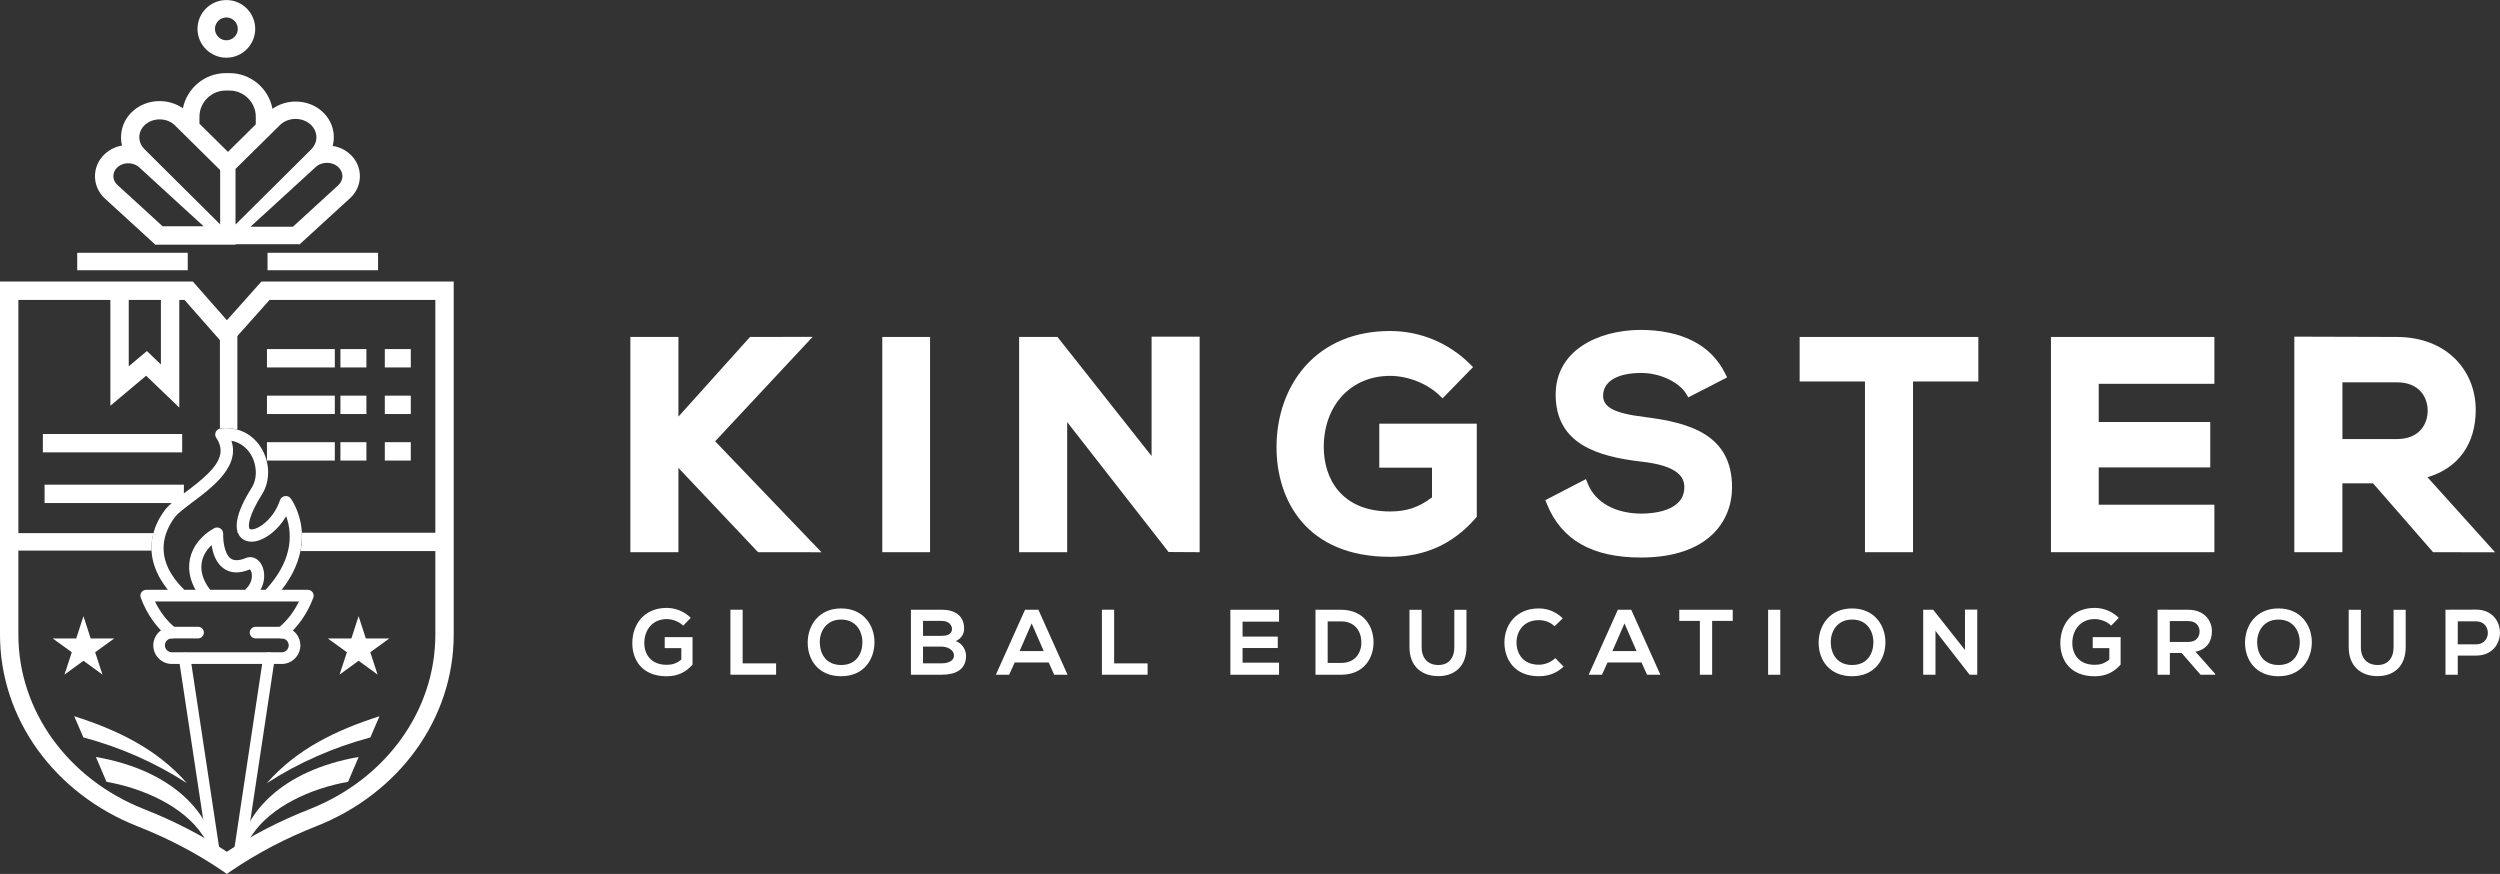 <svg xmlns="http://www.w3.org/2000/svg" id="Layer_1" data-name="Layer 1" viewBox="0 0 525.45 183.68"><rect x="0" y="0" width="525.45" height="183.68" fill="#333333" stroke="none"/><defs><style>      .cls-1 {        fill-rule: evenodd;      }      .cls-1, .cls-2 {        fill: #fff;        stroke-width: 0px;      }    </style></defs><g><path class="cls-2" d="M47.69,183.68l-1.08-.74c-5.36-3.64-11.3-6.75-17.64-9.24C11.37,166.79,0,150.97,0,133.4V59.18h40.54l7.15,8.13,7.25-8.13h40.42v74.21c0,17.58-11.37,33.39-28.96,40.3-6.34,2.49-12.27,5.6-17.64,9.24l-1.08.74ZM3.86,63.04v70.35c0,15.98,10.41,30.39,26.51,36.71,6.18,2.43,12,5.43,17.31,8.92,5.31-3.49,11.13-6.49,17.31-8.92,16.11-6.32,26.51-20.73,26.51-36.71V63.04h-34.84l-9,10.08-8.88-10.08H3.86Z"></path><path class="cls-2" d="M73.55,32.39c-1.02-.94-2.3-1.51-3.63-1.72.18-.67.26-1.38.24-2.09-.08-2.05-1.01-3.94-2.63-5.31-2.89-2.45-7.24-2.54-10.26-.4-.8-4.26-4.54-7.5-9.03-7.5h-.78c-4.45,0-8.17,3.18-9.02,7.39-3.06-2.13-7.43-2.03-10.34.44-1.64,1.39-2.58,3.3-2.66,5.38-.03.69.05,1.36.21,2.01-1.31.23-2.56.81-3.58,1.74-1.36,1.25-2.11,2.92-2.11,4.71s.75,3.46,2.11,4.71l10.53,9.63v.05h.06l.03.03.03-.03h16.8v-.1h13.37l.05.05.06-.05h.1v-.09l10.46-9.57c1.34-1.23,2.08-2.87,2.08-4.64s-.74-3.41-2.08-4.64ZM57.43,27.68l1.42-1.4c1.64-1.62,4.53-1.72,6.31-.21.82.7,1.3,1.64,1.34,2.65.04.98-.35,1.92-1.08,2.66-.01.01-.02.02-.03.04l-7.96,7.91-3.67,3.64-3.83,3.8-.43.42v-11.69l.43-.42,3.83-3.78,3.67-3.62ZM41.92,24.56c0-3.05,2.48-5.53,5.53-5.53h.78c3.05,0,5.53,2.48,5.53,5.53v1.58l-5.85,5.78-5.99-5.92v-1.45ZM30.59,26.14c1.74-1.48,4.58-1.38,6.18.21l1.48,1.47,3.67,3.62,3.73,3.69.62.61v11.42l-.62-.62-3.73-3.71-3.67-3.64-7.9-7.85s-.02-.03-.03-.04c-.7-.71-1.07-1.63-1.04-2.58.04-.98.5-1.9,1.3-2.58ZM24.68,38.88c-.55-.51-.86-1.17-.86-1.86s.31-1.35.86-1.86c.9-.82,2.24-1.04,3.39-.67.43.14.84.36,1.18.67l9.01,8.25,3.67,3.35.8.73.07.06h-8.63l-9.48-8.68ZM71.08,38.95l-9.51,8.7h-8.92l.17-.16.94-.86,3.67-3.35,8.95-8.19c.34-.32.76-.54,1.19-.68,1.18-.39,2.58-.17,3.51.68.58.53.89,1.21.89,1.93s-.32,1.41-.89,1.93Z"></path><path class="cls-2" d="M47.58,12.13c-3.34,0-6.07-2.72-6.07-6.06s2.72-6.06,6.07-6.06,6.06,2.72,6.06,6.06-2.72,6.06-6.06,6.06ZM47.58,3.67c-1.32,0-2.4,1.08-2.4,2.4s1.08,2.4,2.4,2.4,2.4-1.08,2.4-2.4-1.08-2.4-2.4-2.4Z"></path><g><rect class="cls-2" x="56.23" y="53.13" width="23.23" height="3.67"></rect><rect class="cls-2" x="16.23" y="53.13" width="23.23" height="3.67"></rect></g><polygon class="cls-2" points="37.68 85.66 30.71 78.97 23.2 85.28 23.2 61.11 27.06 61.11 27.06 76.99 30.88 73.78 33.82 76.61 33.82 61.11 37.68 61.11 37.68 85.66"></polygon><rect class="cls-2" x="9.01" y="91.22" width="29.28" height="3.86"></rect><rect class="cls-2" x="9.37" y="101.87" width="29.28" height="3.86"></rect><g><path class="cls-2" d="M52.01,177.41c-.12.18-.25.36-.35.54.2-.49.44-.96.7-1.43.19-.4.42-.78.69-1.13,3.95-5.84,12.2-9.68,20.11-11.07l2.22-5.22c-15.88,2.77-24.79,11.68-25.52,22.24.59-.55,1.22-1.05,1.84-1.55-.02-.81.08-1.62.32-2.38Z"></path><path class="cls-2" d="M43.53,177.41c.12.18.25.36.35.54-.2-.49-.44-.96-.7-1.43-.19-.4-.42-.78-.69-1.13-3.95-5.84-12.2-9.68-20.11-11.07l-2.22-5.22c15.88,2.77,24.79,11.68,25.52,22.24-.59-.55-1.22-1.05-1.84-1.55.02-.81-.08-1.62-.32-2.38Z"></path></g><polygon class="cls-1" points="17.54 129.5 19.06 134.2 24.01 134.19 20 137.09 21.54 141.79 17.54 138.88 13.55 141.79 15.09 137.09 11.08 134.19 16.02 134.2 17.54 129.5"></polygon><polygon class="cls-1" points="75.37 129.5 76.89 134.2 81.83 134.19 77.83 137.09 79.36 141.79 75.37 138.88 71.37 141.79 72.91 137.09 68.9 134.19 73.85 134.2 75.37 129.5"></polygon><g><g><rect class="cls-2" x="56.11" y="73.37" width="14.26" height="3.86"></rect><rect class="cls-2" x="71.55" y="73.37" width="5.46" height="3.86"></rect><rect class="cls-2" x="80.88" y="73.37" width="5.46" height="3.86"></rect></g><g><rect class="cls-2" x="56.11" y="83.16" width="14.26" height="3.86"></rect><rect class="cls-2" x="71.55" y="83.16" width="5.46" height="3.86"></rect><rect class="cls-2" x="80.88" y="83.16" width="5.46" height="3.86"></rect></g><g><rect class="cls-2" x="56.11" y="92.94" width="14.26" height="3.86"></rect><rect class="cls-2" x="71.55" y="92.94" width="5.46" height="3.86"></rect><rect class="cls-2" x="80.88" y="92.94" width="5.46" height="3.86"></rect></g></g><g id="g2972"><path class="cls-2" d="M59.23,139.55h-23.1c-2.15,0-3.91-1.75-3.91-3.9s1.75-3.91,3.9-3.91h5.51c.68,0,1.22.55,1.22,1.22s-.55,1.22-1.22,1.22h-5.51c-.81,0-1.46.66-1.46,1.46s.66,1.46,1.46,1.46h23.1c.81,0,1.46-.66,1.46-1.46s-.66-1.46-1.46-1.46h-5.51c-.68,0-1.22-.55-1.22-1.22s.55-1.22,1.22-1.22h5.51c2.15,0,3.91,1.75,3.91,3.9s-1.75,3.91-3.91,3.91Z"></path></g><g id="g2976"><path class="cls-2" d="M47.69,182.41c-2.22,0-3.62-1.88-3.99-3.63l-6.09-40.2c-.1-.67.36-1.29,1.02-1.39.66-.1,1.29.36,1.39,1.02l6.07,40.13c.13.61.67,1.62,1.58,1.62s1.45-1.01,1.6-1.69l6.04-40.1c.1-.67.72-1.12,1.39-1.03.67.1,1.13.72,1.03,1.39l-6.06,40.17c-.38,1.82-1.78,3.7-4,3.7Z"></path></g><g><path class="cls-2" d="M49.89,90.29v-20.63h-3.67v20.41c.06-.01.11-.04.17-.04,1.23-.14,2.4-.04,3.5.26Z"></path><path class="cls-2" d="M32.24,112.06H2.05v3.67h29.81c-.07-1.16.04-2.39.39-3.67Z"></path><path class="cls-2" d="M93.56,111.97h-30.11c.06,1.14,0,2.44-.29,3.86h30.4v-3.86Z"></path><path class="cls-2" d="M49.89,111.97h.15c-.05-.13-.11-.27-.15-.41v.41Z"></path><path class="cls-2" d="M63.45,111.97c-.02-.33-.04-.65-.08-.96-.45-3.76-2.18-6.14-2.26-6.24-.28-.38-.76-.58-1.24-.5-.47.08-.87.41-1.02.86-1.23,3.69-4.15,5.93-5.78,6.13-.23.03-.53.03-.63-.13-.34-.53-.22-2.73,2.64-7.25,1.78-2.81,1.69-6.76-.23-9.82-1.21-1.92-2.94-3.21-4.97-3.76-1.09-.3-2.26-.4-3.5-.26-.06,0-.11.03-.17.04-.37.1-.69.34-.86.7-.19.41-.15.89.11,1.26.36.53.6,1.05.75,1.57.21.75.2,1.48,0,2.2-.68,2.52-3.61,4.93-7.21,7.63-1.87,1.4-3.49,2.61-4.37,3.8-1.23,1.67-1.99,3.29-2.4,4.84-.34,1.28-.45,2.5-.39,3.67.26,4.53,3.14,8.08,4.85,9.8.5.5,1.32.51,1.82,0,.25-.25.38-.58.38-.91s-.12-.66-.38-.91c-2.85-2.86-3.98-5.56-4.12-7.98-.08-1.31.13-2.54.53-3.67.43-1.24,1.07-2.36,1.78-3.32.65-.88,2.2-2.04,3.84-3.27,1.81-1.35,3.98-2.98,5.67-4.85,2.09-2.31,3.44-5,2.42-8,.46.08.87.21,1.24.37,1.43.6,2.31,1.65,2.79,2.42,1.38,2.2,1.48,5.11.24,7.08-1.7,2.69-2.7,4.92-3.03,6.72-.17.89-.17,1.68,0,2.34.04.15.09.28.15.41.07.18.14.37.24.53.63,1,1.77,1.47,3.12,1.31,1.17-.14,2.53-.79,3.82-1.84,1.08-.88,2.11-2.04,2.94-3.48.34.92.65,2.1.73,3.48.07,1.15,0,2.45-.35,3.86-.58,2.37-1.91,5.07-4.52,7.93-.22.25-.33.56-.33.87,0,.35.13.7.41.95.25.22.56.34.87.34.35,0,.7-.14.95-.42,3.19-3.5,4.66-6.82,5.24-9.66.29-1.42.35-2.72.29-3.86Z"></path></g><g id="g2984"><path class="cls-2" d="M43.08,125.92c-.39,0-.77-.18-1.03-.51-1.93-2.55-2.67-5.29-2.13-7.92.54-2.63,2.35-4.93,5.07-6.46.41-.23.91-.22,1.31.03.4.25.63.69.61,1.16-.05,1.01.15,4.13,1.58,5.16.69.5,1.73.48,3.08-.05,1.1-.53,2.38-.15,3.18,1,1.23,1.77,1.12,4.95-1.19,7.22-.51.5-1.32.49-1.82-.02-.5-.51-.49-1.32.02-1.82,1.3-1.28,1.22-2.69,1.16-3.1-.09-.64-.34-.91-.4-.94-2.22.92-4.08.84-5.53-.2-1.62-1.16-2.26-3.24-2.51-4.9-1.07.99-1.78,2.18-2.04,3.46-.39,1.88.18,3.9,1.66,5.84.43.57.32,1.37-.25,1.8-.23.18-.51.26-.78.26Z"></path></g><g><path class="cls-1" d="M56.09,164.6c6.27-7.17,14.57-11.15,23.67-14.06l-1.92,4.46c-7.69,2.06-15.02,5.25-21.76,9.61Z"></path><path class="cls-1" d="M17.52,154.99l-1.92-4.46c9.11,2.91,17.41,6.89,23.67,14.06-6.74-4.36-14.07-7.55-21.76-9.61Z"></path></g><g id="g2968"><path class="cls-2" d="M59.23,134.18c-.36,0-.71-.16-.95-.46-.42-.53-.34-1.29.19-1.72,1.8-1.45,3.26-3.32,4.36-5.59h-30.26c1.1,2.28,2.56,4.15,4.34,5.59.53.42.61,1.19.19,1.72-.42.53-1.19.61-1.72.19-2.54-2.04-4.49-4.83-5.8-8.28-.14-.38-.09-.8.14-1.13.23-.33.6-.53,1.01-.53h33.97c.4,0,.78.2,1.01.53.23.33.28.75.14,1.13-1.3,3.43-3.26,6.22-5.83,8.28-.23.18-.5.27-.76.27Z"></path></g></g><g><g><polygon class="cls-2" points="170.8 70.8 157.64 70.82 142.59 87.57 142.59 70.82 132.49 70.82 132.49 116.06 142.59 116.06 142.59 98.34 159.33 116.06 172.66 116.07 150.31 92.75 170.8 70.8"></polygon><rect class="cls-2" x="185.44" y="70.82" width="10.04" height="45.24"></rect><polygon class="cls-2" points="242.04 95.85 222.26 70.82 214.2 70.82 214.2 116.06 224.3 116.06 224.3 88.71 245.61 116.02 252.14 116.06 252.14 70.76 242.04 70.76 242.04 95.85"></polygon><path class="cls-2" d="M289.91,98.3h11.07v6.23c-2.75,2.1-5.33,2.97-8.81,2.97-10.28,0-13.94-6.98-13.94-13.51,0-8.83,5.73-14.99,13.94-14.99,3.7,0,7.76,1.59,10.34,4.06l.69.66,6.41-6.57-.69-.68c-4.51-4.45-10.46-6.9-16.76-6.9-7.41,0-13.6,2.59-17.9,7.48-3.84,4.37-5.96,10.38-5.96,16.93,0,11.14,6.27,23.05,23.86,23.05,7.33,0,13.21-2.66,17.99-8.13l.24-.27v-19.58h-20.49v9.24Z"></path><path class="cls-2" d="M345.74,87.65c-6.33-.75-8.8-2.01-8.8-4.48,0-3,2.99-4.78,8-4.78,4.43,0,8.17,2.24,9.44,4.35l.47.78,8.15-4.19-.42-.85c-2.93-5.98-9.12-9.14-17.89-9.14-8.82.07-17.72,4.3-17.72,13.59,0,10.53,9.03,13.02,17.88,14.08,8.21.88,9.16,3.51,9.16,5.41,0,5.13-6.88,5.53-8.99,5.53-5.49,0-9.71-2.34-11.29-6.26l-.4-.99-8.53,4.42.33.82c3.07,7.57,9.54,11.24,19.76,11.24,14.12,0,19.15-7.63,19.15-14.76,0-10.99-8.79-13.58-18.3-14.76Z"></path><polygon class="cls-2" points="378.25 80.18 391.98 80.18 391.98 116.06 402.08 116.06 402.08 80.18 415.81 80.18 415.81 70.82 378.25 70.82 378.25 80.18"></polygon><polygon class="cls-2" points="431.07 116.06 465.42 116.06 465.42 106.08 441.11 106.08 441.11 98.24 464.55 98.24 464.55 88.7 441.11 88.7 441.11 80.67 465.42 80.67 465.42 70.82 431.07 70.82 431.07 116.06"></polygon><path class="cls-2" d="M510.22,100.3c6.46-1.91,10.13-6.99,10.13-14.16,0-4.1-1.51-7.88-4.25-10.64-3-3.03-7.26-4.65-12.31-4.68-3.43,0-6.86-.02-10.3-.03-3.43-.02-6.87-.03-10.3-.03h-.97v45.3h10.1v-14.47h6.45l12.62,14.47,13.03.02-14.21-15.77ZM510.25,86.32c0,2.75-1.69,5.96-6.45,5.96h-11.47v-11.92h11.47c4.76,0,6.45,3.21,6.45,5.96Z"></path></g><g><path class="cls-2" d="M143.59,131.49c-.92-.88-2.28-1.37-3.47-1.37-2.93,0-4.7,2.23-4.7,5.04,0,2.25,1.31,4.57,4.7,4.57,1.07,0,2.01-.23,3.08-1.09v-2.42h-3.49v-2.3h5.85v5.76c-1.35,1.54-3.04,2.46-5.44,2.46-5.13,0-7.22-3.38-7.22-6.97,0-3.84,2.4-7.4,7.22-7.4,1.83,0,3.67.7,5.07,2.09l-1.6,1.64Z"></path><path class="cls-2" d="M156.09,128.15v11.28h7.03v2.38h-9.6v-13.66h2.58Z"></path><path class="cls-2" d="M183.8,135.06c-.04,3.53-2.21,7.07-7.01,7.07s-7.03-3.45-7.03-7.05,2.3-7.2,7.03-7.2,7.05,3.61,7.01,7.18ZM172.3,135.12c.06,2.25,1.27,4.65,4.49,4.65s4.43-2.42,4.47-4.67c.04-2.3-1.25-4.88-4.47-4.88s-4.55,2.6-4.49,4.9Z"></path><path class="cls-2" d="M202.64,132.12c0,1.05-.51,2.07-1.78,2.63,1.6.49,2.19,2.19,2.19,3.04,0,3.04-2.28,4.02-5.11,4.02h-6.48v-13.66h6.48c2.69,0,4.7,1.21,4.7,3.96ZM194,133.64h3.94c1.62,0,2.15-.68,2.15-1.46,0-.62-.51-1.68-2.15-1.68h-3.94v3.14ZM194,139.42h3.94c1.05,0,2.56-.35,2.56-1.64s-1.5-1.87-2.56-1.87h-3.94v3.51Z"></path><path class="cls-2" d="M220.41,139.24h-7.14l-1.17,2.58h-2.79l6.13-13.66h2.81l6.13,13.66h-2.81l-1.15-2.58ZM216.84,131.02l-2.54,5.82h5.07l-2.54-5.82Z"></path><path class="cls-2" d="M234.17,128.15v11.28h7.03v2.38h-9.6v-13.66h2.58Z"></path><path class="cls-2" d="M268.83,141.82h-10.23v-13.66h10.23v2.5h-7.67v3.14h7.4v2.4h-7.4v3.08h7.67v2.54Z"></path><path class="cls-2" d="M288.69,134.87c.06,3.45-2.05,6.95-6.83,6.95h-5.37v-13.66h5.37c4.68,0,6.77,3.34,6.83,6.71ZM279.05,139.34h2.81c3.1,0,4.33-2.26,4.27-4.49-.06-2.13-1.31-4.25-4.27-4.25h-2.81v8.74Z"></path><path class="cls-2" d="M308.22,128.17v7.83c0,4.04-2.48,6.11-5.91,6.11s-6.07-1.99-6.07-6.11v-7.83h2.56v7.83c0,2.46,1.41,3.77,3.53,3.77s3.34-1.42,3.34-3.77v-7.83h2.56Z"></path><path class="cls-2" d="M328.63,140.1c-1.41,1.39-3.22,2.03-5.19,2.03-5.07,0-7.22-3.49-7.24-7.05-.02-3.57,2.3-7.2,7.24-7.2,1.85,0,3.61.7,5.02,2.09l-1.72,1.66c-.9-.88-2.11-1.29-3.3-1.29-3.3,0-4.72,2.46-4.7,4.74.02,2.26,1.33,4.63,4.7,4.63,1.19,0,2.54-.49,3.44-1.39l1.76,1.78Z"></path><path class="cls-2" d="M345.01,139.24h-7.14l-1.17,2.58h-2.79l6.13-13.66h2.81l6.13,13.66h-2.81l-1.15-2.58ZM341.44,131.02l-2.54,5.82h5.07l-2.54-5.82Z"></path><path class="cls-2" d="M357.28,130.5h-4.33v-2.34h11.24v2.34h-4.33v11.32h-2.58v-11.32Z"></path><path class="cls-2" d="M371.62,141.82v-13.66h2.56v13.66h-2.56Z"></path><path class="cls-2" d="M396.28,135.06c-.04,3.53-2.21,7.07-7.01,7.07s-7.03-3.45-7.03-7.05,2.3-7.2,7.03-7.2,7.04,3.61,7.01,7.18ZM384.79,135.12c.06,2.25,1.27,4.65,4.49,4.65s4.43-2.42,4.47-4.67c.04-2.3-1.25-4.88-4.47-4.88s-4.55,2.6-4.49,4.9Z"></path><path class="cls-2" d="M413,128.13h2.58v13.68h-1.6v.02l-7.18-9.23v9.21h-2.58v-13.66h2.09l6.69,8.47v-8.49Z"></path><path class="cls-2" d="M443.73,131.49c-.92-.88-2.28-1.37-3.47-1.37-2.93,0-4.7,2.23-4.7,5.04,0,2.25,1.31,4.57,4.7,4.57,1.07,0,2.01-.23,3.08-1.09v-2.42h-3.49v-2.3h5.86v5.76c-1.35,1.54-3.04,2.46-5.45,2.46-5.13,0-7.22-3.38-7.22-6.97,0-3.84,2.4-7.4,7.22-7.4,1.83,0,3.67.7,5.07,2.09l-1.6,1.64Z"></path><path class="cls-2" d="M465.58,141.82h-3.06l-3.98-4.57h-2.48v4.57h-2.58v-13.68c2.17,0,4.33.02,6.5.02,3.22.02,4.92,2.17,4.92,4.53,0,1.87-.86,3.77-3.45,4.29l4.14,4.66v.18ZM456.05,130.55v4.37h3.92c1.64,0,2.34-1.09,2.34-2.19s-.72-2.19-2.34-2.19h-3.92Z"></path><path class="cls-2" d="M485.9,135.06c-.04,3.53-2.21,7.07-7.01,7.07s-7.03-3.45-7.03-7.05,2.3-7.2,7.03-7.2,7.04,3.61,7.01,7.18ZM474.41,135.12c.06,2.25,1.27,4.65,4.49,4.65s4.43-2.42,4.47-4.67c.04-2.3-1.25-4.88-4.47-4.88s-4.55,2.6-4.49,4.9Z"></path><path class="cls-2" d="M505.63,128.17v7.83c0,4.04-2.48,6.11-5.91,6.11s-6.07-1.99-6.07-6.11v-7.83h2.56v7.83c0,2.46,1.41,3.77,3.53,3.77s3.34-1.42,3.34-3.77v-7.83h2.56Z"></path><path class="cls-2" d="M520.43,137.79h-3.86v4.02h-2.58v-13.66c2.15,0,4.29-.02,6.44-.02,6.67,0,6.69,9.66,0,9.66ZM516.57,135.43h3.86c3.3,0,3.28-4.84,0-4.84h-3.86v4.84Z"></path></g></g></svg>